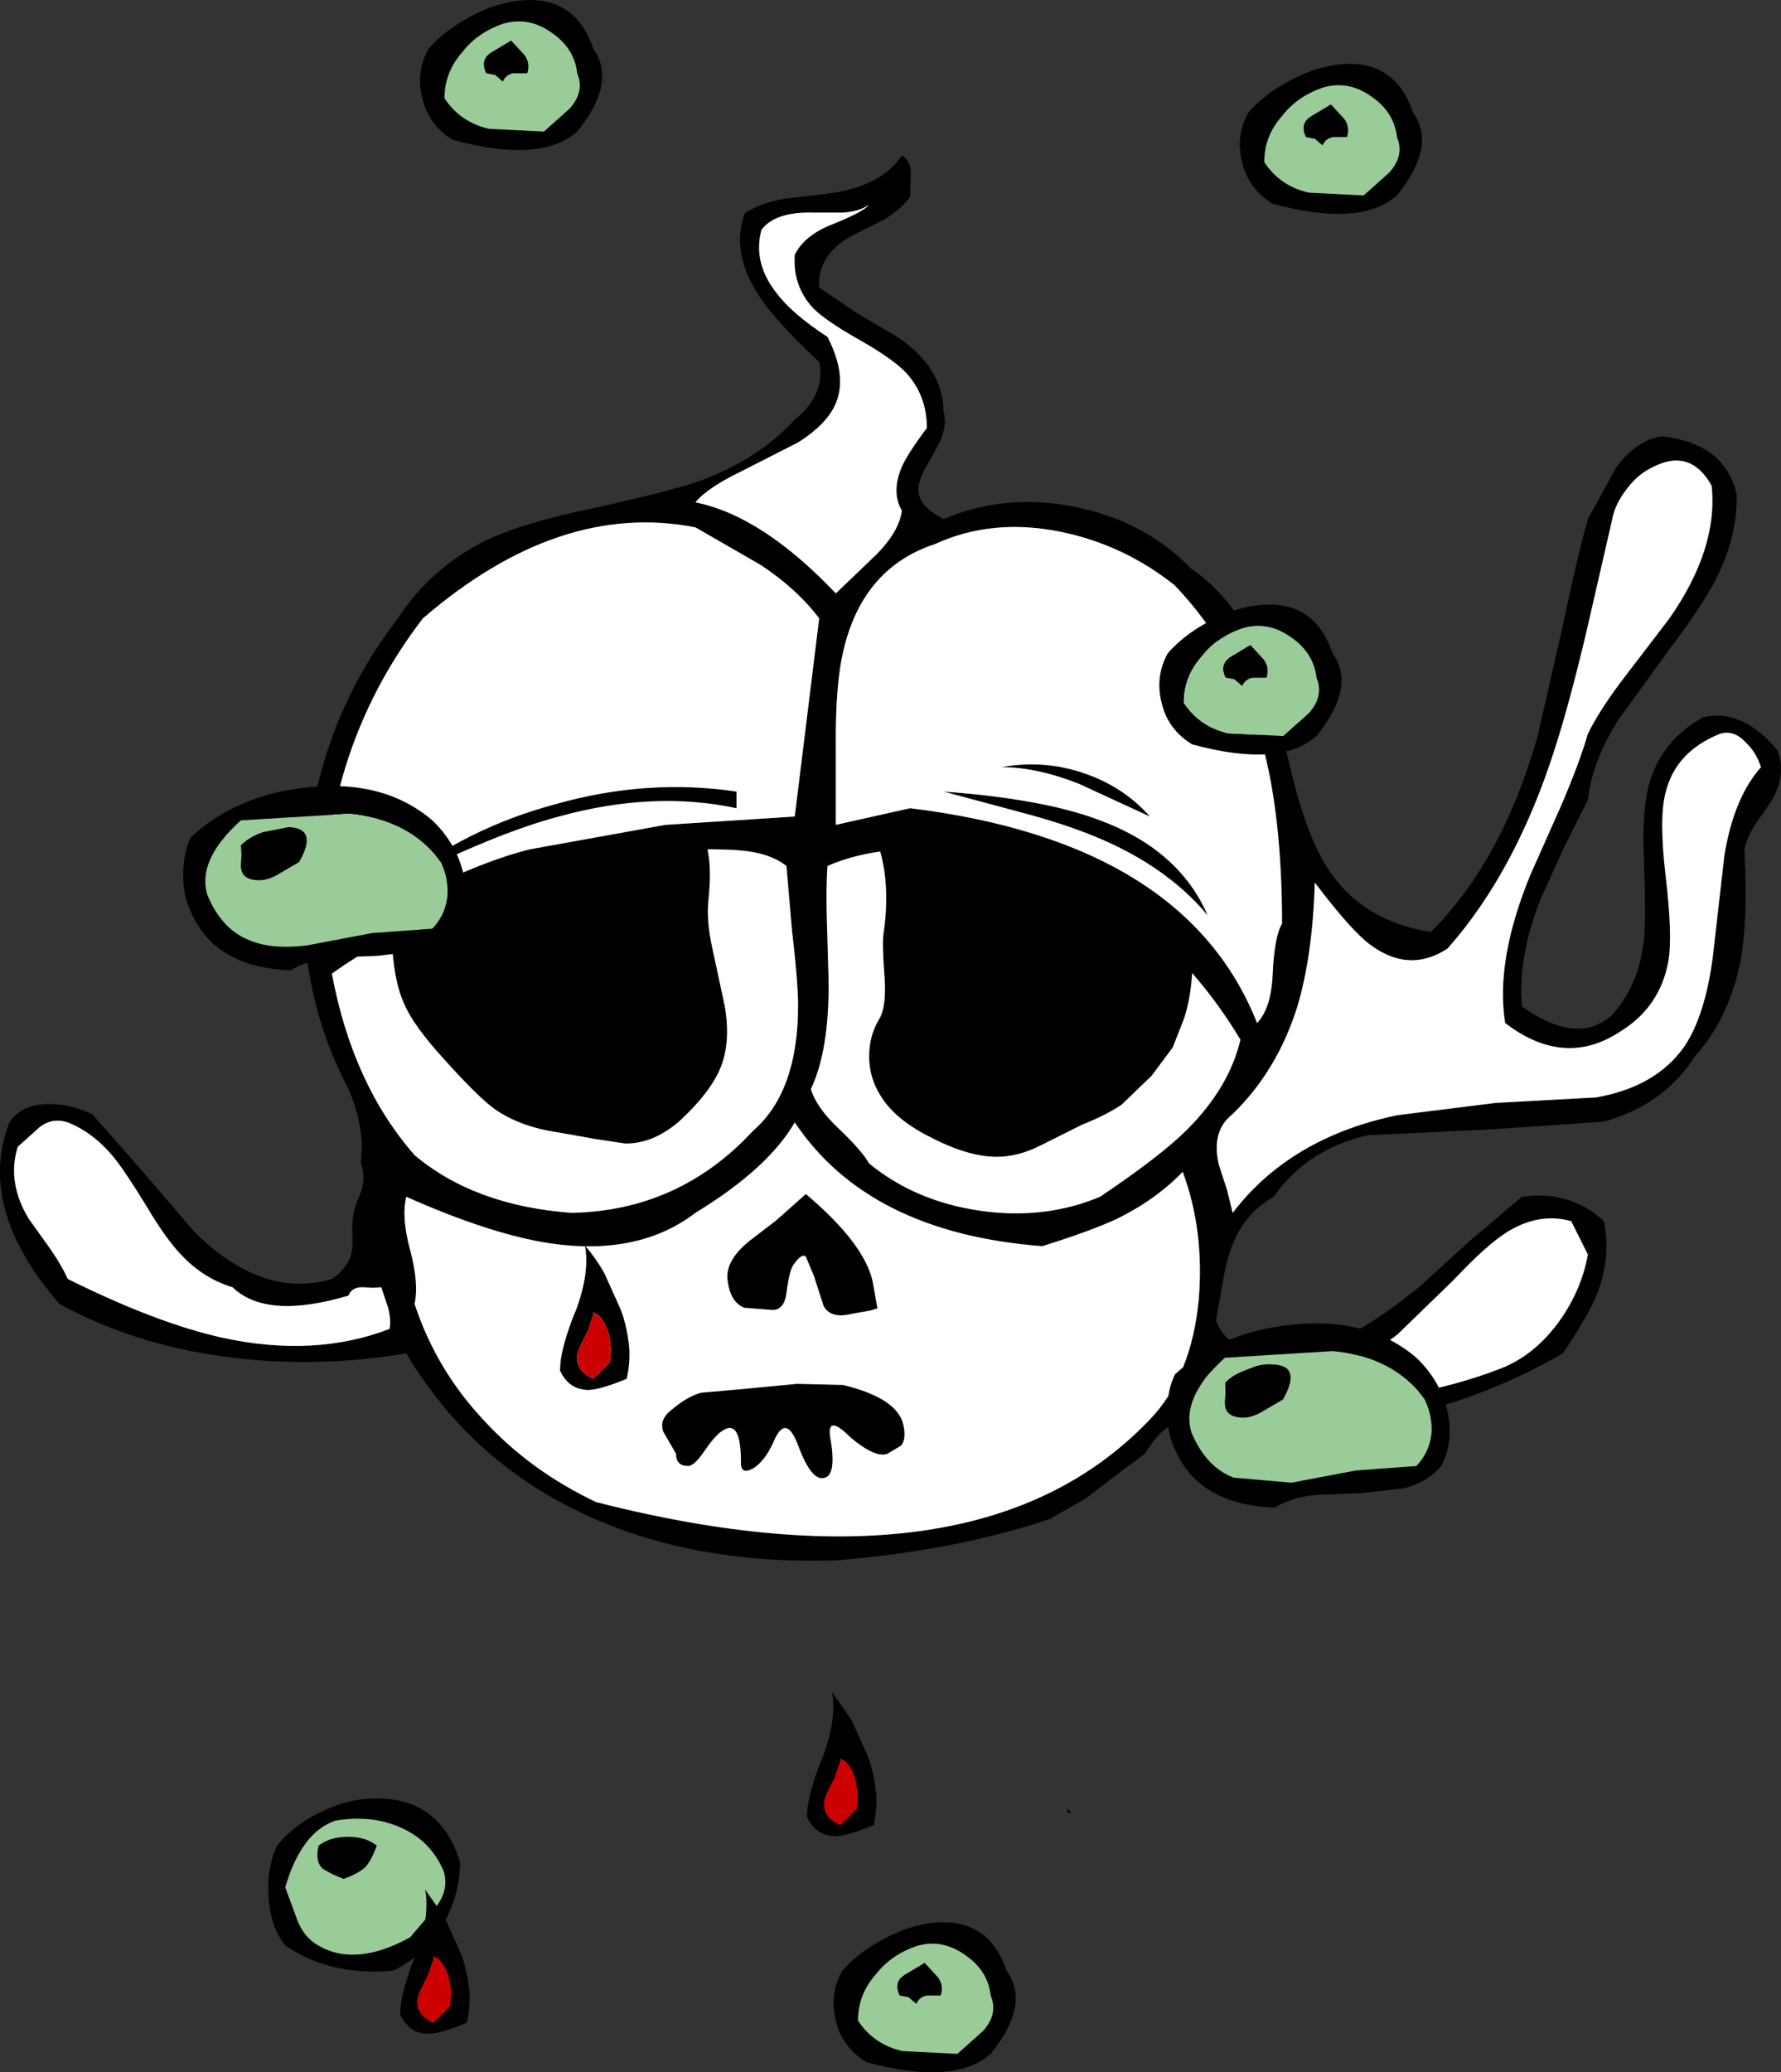 <?xml version="1.0" encoding="UTF-8" standalone="no"?>
<svg xmlns:xlink="http://www.w3.org/1999/xlink" height="186.65px" width="160.45px" xmlns="http://www.w3.org/2000/svg">
  <rect width="100%" height="100%" fill="#333333" stroke="none"/>
  <g transform="matrix(1.0, 0.0, 0.0, 1.0, 73.55, 105.3)">
    <path d="M72.0 -63.1 Q73.8 -65.65 76.2 -66.0 81.85 -65.35 82.9 -60.8 83.0 -57.05 81.1 -53.25 79.8 -50.7 76.8 -46.75 L72.2 -40.4 Q69.9 -36.7 69.5 -33.25 L67.3 -28.85 65.3 -24.45 Q63.2 -19.25 63.55 -14.65 68.6 -11.05 71.7 -13.9 74.1 -16.55 74.55 -20.65 74.75 -22.4 74.55 -28.05 74.35 -32.7 75.15 -35.1 76.3 -38.7 79.9 -40.7 83.45 -41.5 86.6 -37.7 87.45 -35.35 85.9 -32.95 L84.55 -31.0 Q83.8 -29.8 83.6 -28.8 83.95 -22.6 83.25 -18.75 82.25 -13.6 79.15 -10.15 76.25 -5.65 70.8 -4.25 L60.35 -3.55 49.7 -3.05 Q44.2 -1.8 41.2 2.5 38.3 4.15 37.25 7.5 36.85 8.65 36.55 10.55 L36.0 13.65 Q36.75 15.75 39.3 16.4 L44.2 16.6 Q49.05 15.0 54.5 10.45 L58.95 6.4 63.55 2.5 Q67.95 1.9 70.95 4.7 71.6 7.95 70.35 11.2 69.55 13.2 67.25 16.6 59.6 21.05 51.0 22.6 42.0 24.25 33.0 22.55 31.25 23.15 30.05 24.95 L29.7 25.45 29.6 25.65 27.55 27.15 24.3 29.65 21.15 31.45 21.15 31.55 21.1 31.5 19.55 32.0 Q11.65 34.45 1.75 35.25 -10.75 35.65 -20.35 31.35 -31.0 26.6 -36.95 16.6 -45.25 18.0 -53.3 16.9 -61.55 15.8 -68.2 12.15 -75.7 3.5 -72.7 -4.2 -71.65 -5.85 -69.1 -5.85 -67.2 -5.85 -65.25 -4.95 L-60.8 0.1 -56.0 5.7 Q-49.85 11.75 -43.65 9.9 L-43.5 9.8 -43.3 9.65 Q-41.95 8.6 -41.8 7.05 L-41.8 6.15 -41.8 5.6 Q-41.9 4.05 -41.2 2.5 -40.5 0.9 -41.05 -0.6 L-41.0 -1.0 -40.95 -2.0 Q-41.0 -4.55 -42.15 -7.2 -47.35 -17.05 -45.9 -29.05 -44.6 -40.7 -37.7 -49.6 -34.75 -54.15 -29.8 -56.6 -26.5 -58.2 -20.2 -59.5 -13.0 -61.1 -10.45 -62.0 -5.2 -63.95 -1.95 -67.5 0.85 -69.75 0.25 -72.7 -3.8 -76.45 -5.3 -78.85 -7.7 -82.65 -6.45 -86.1 -5.1 -87.0 -2.9 -87.4 L0.95 -87.85 Q5.8 -88.45 7.7 -91.3 8.5 -90.85 8.5 -89.65 L8.45 -87.6 Q7.7 -86.5 6.15 -85.55 L3.35 -84.15 Q0.05 -82.4 0.25 -79.4 L3.65 -77.1 7.3 -74.95 Q11.4 -72.2 11.45 -68.25 11.8 -67.05 11.15 -65.55 L9.75 -63.0 Q9.0 -61.6 9.25 -60.7 9.55 -59.5 11.45 -58.55 17.05 -60.9 23.25 -59.65 29.55 -58.4 33.75 -54.1 37.9 -51.25 40.1 -45.7 40.9 -43.7 42.85 -35.5 44.35 -29.35 46.5 -26.45 49.5 -22.3 55.35 -21.35 61.75 -27.7 64.95 -38.9 L67.2 -48.75 Q68.6 -55.4 69.5 -58.55 L72.0 -63.1 M32.25 -52.6 Q27.65 -56.25 22.0 -57.4 15.85 -58.65 10.7 -56.3 3.55 -53.95 2.15 -45.25 1.7 -42.35 1.75 -37.8 L1.75 -31.0 8.45 -32.5 Q33.25 -29.45 39.7 -13.15 40.95 -14.45 41.1 -17.45 41.25 -20.95 41.95 -22.1 41.95 -31.9 40.1 -38.55 37.8 -46.85 32.25 -52.6 M4.75 -86.85 Q3.85 -86.25 2.4 -86.15 L-0.25 -86.15 Q-3.7 -86.25 -4.95 -84.6 -5.75 -81.6 -3.55 -78.85 -2.2 -77.05 1.0 -74.95 2.75 -71.55 1.8 -69.1 1.05 -67.15 -1.65 -65.45 L-6.75 -62.85 Q-9.85 -61.35 -10.9 -60.05 -4.9 -58.85 1.75 -51.85 L5.35 -55.3 Q7.45 -57.4 7.7 -59.3 6.75 -60.9 7.65 -63.15 8.15 -64.35 9.95 -66.75 9.95 -69.7 8.05 -71.75 6.85 -73.0 3.85 -74.7 0.75 -76.45 -0.35 -77.6 -2.15 -79.6 -1.95 -82.35 -1.1 -84.1 1.45 -85.1 4.2 -86.2 4.75 -86.85 M71.7 -58.55 L69.35 -48.3 Q67.9 -42.2 66.65 -38.25 63.1 -26.9 56.85 -19.85 53.4 -17.6 49.9 -20.2 48.2 -21.45 44.9 -25.8 44.7 -19.15 43.3 -14.55 41.5 -8.85 37.5 -4.95 35.55 -3.45 36.25 -0.4 L37.0 1.9 37.5 3.95 Q42.7 -2.85 52.35 -4.85 L61.15 -5.95 70.25 -6.45 Q75.65 -7.4 78.2 -11.05 80.05 -13.8 80.75 -19.05 L81.8 -28.25 Q82.65 -33.45 85.1 -36.2 84.65 -37.55 83.75 -38.4 82.65 -39.6 81.4 -39.2 77.4 -37.6 76.5 -33.9 75.9 -31.6 76.5 -26.45 77.15 -21.05 76.75 -18.7 76.0 -14.6 72.45 -12.4 67.4 -9.05 62.05 -13.15 61.15 -18.75 64.3 -26.45 L67.1 -32.75 Q68.75 -36.6 69.5 -39.2 70.6 -41.45 72.95 -44.5 L76.85 -49.6 Q81.25 -55.9 80.65 -61.55 78.75 -64.95 75.4 -63.25 74.0 -62.6 73.0 -61.25 71.95 -59.9 71.7 -58.55 M30.05 -31.75 L23.65 -34.7 Q19.85 -36.2 16.65 -36.2 20.6 -36.9 24.25 -35.6 27.7 -34.4 30.05 -31.75 M11.45 -34.0 Q20.3 -33.35 25.3 -31.5 32.65 -28.85 35.25 -22.85 31.2 -27.7 23.95 -30.4 21.45 -31.35 17.6 -32.35 L11.45 -34.0 M5.05 10.05 L5.5 12.55 4.85 12.75 3.15 13.05 Q1.3 13.5 0.65 12.35 L-0.2 9.7 -0.95 7.9 Q-1.3 7.55 -2.05 8.6 -2.45 9.15 -2.7 11.2 -2.9 12.65 -3.9 12.7 L-6.5 12.5 Q-7.75 12.0 -8.0 10.05 -8.25 8.25 -6.0 6.45 L-3.65 4.65 -0.95 2.25 Q4.25 6.65 5.05 10.05 M30.05 22.55 Q33.8 18.65 34.45 11.7 34.95 5.5 33.0 0.25 30.6 2.75 27.05 4.5 24.8 5.55 20.35 6.95 4.7 5.75 -1.95 -4.2 -4.35 -0.05 -10.9 3.95 -16.0 7.85 -23.95 6.7 -29.3 5.9 -36.95 2.5 -37.4 4.35 -36.6 7.3 -35.8 10.3 -36.2 12.15 -34.25 18.1 -29.9 22.7 -25.75 27.2 -19.85 30.0 14.6 38.8 30.05 22.55 M69.5 7.7 L68.0 4.7 Q65.2 3.9 62.35 5.6 60.45 6.75 57.4 10.0 L52.35 14.9 Q49.35 17.25 46.4 17.35 45.2 18.2 43.1 18.2 L39.35 17.8 36.15 17.95 Q34.75 18.45 34.5 20.35 L48.25 20.9 Q55.35 20.35 61.3 18.1 64.45 17.0 66.75 13.95 68.9 11.05 69.5 7.7 M5.75 -28.6 Q3.2 -28.25 1.0 -27.3 0.85 -25.3 0.95 -22.15 L1.1 -16.9 Q1.15 -10.65 -0.5 -7.2 0.0 -5.55 1.95 -3.7 4.15 -1.6 4.75 -0.5 8.9 2.9 14.7 3.75 20.55 4.6 25.55 2.5 30.85 -1.05 33.35 -3.5 37.2 -7.35 38.2 -11.65 36.25 -14.9 33.85 -17.65 33.7 -15.25 33.1 -13.5 L32.1 -10.95 30.2 -8.4 27.5 -5.8 Q26.1 -4.85 23.95 -4.0 L20.25 -2.15 Q18.2 -1.1 16.25 -1.1 13.8 -1.1 10.6 -2.7 7.4 -4.25 6.05 -6.2 4.75 -8.0 4.75 -10.15 4.75 -12.0 5.65 -13.5 6.3 -14.55 6.15 -17.1 5.9 -20.35 6.05 -21.25 6.65 -25.35 5.75 -28.6 M6.4 25.65 Q5.3 26.05 3.1 24.2 0.9 22.0 1.25 24.2 1.9 27.85 0.5 27.85 -0.55 27.85 -1.65 24.9 -2.75 21.95 -3.85 24.55 -4.65 26.35 -5.75 27.0 -6.85 27.55 -6.8 26.4 -6.8 22.7 -8.25 23.45 -9.0 23.8 -10.05 25.35 -11.0 26.75 -11.55 26.75 -12.65 26.75 -12.65 25.65 L-13.8 23.65 Q-14.2 22.55 -13.0 21.65 -11.65 20.5 -10.4 20.15 L-6.45 19.8 -1.75 19.35 2.4 19.45 Q7.35 20.65 7.85 23.1 8.1 24.3 7.65 24.9 L6.4 25.65 M22.6 57.55 L22.95 58.0 22.65 58.0 22.6 57.55 M-67.45 -4.2 Q-68.8 -4.65 -69.95 -3.8 L-71.95 -2.0 Q-72.95 1.2 -70.95 4.5 L-69.05 7.15 Q-67.95 8.75 -67.45 9.9 -59.4 13.9 -53.5 15.2 -45.2 17.0 -38.45 14.4 -38.3 13.5 -38.6 12.45 L-39.2 10.65 -39.95 10.7 -40.8 10.65 Q-41.85 10.6 -42.15 11.4 -49.55 13.6 -52.6 10.65 -55.25 9.85 -57.25 7.7 -58.6 6.3 -60.35 3.35 -62.35 0.1 -63.3 -1.05 -65.15 -3.3 -67.45 -4.2 M-5.0 -54.4 L-10.9 -57.8 Q-23.15 -60.2 -35.45 -49.6 -44.95 -37.25 -44.4 -20.6 L-35.3 -25.1 Q-29.85 -27.8 -25.8 -28.8 L-13.6 -31.0 -1.95 -31.75 0.25 -49.6 Q-1.75 -52.25 -5.0 -54.4 M-7.2 -32.5 Q-14.7 -34.1 -23.2 -31.75 -29.05 -30.2 -37.7 -25.8 -31.55 -30.7 -23.55 -32.85 -15.3 -35.2 -7.2 -34.0 L-7.2 -32.5 M-9.8 -28.8 L-9.8 -28.75 Q-9.45 -27.1 -9.7 -24.5 -9.95 -22.55 -9.4 -20.0 L-8.25 -14.65 Q-7.7 -11.4 -8.65 -9.1 -9.55 -6.9 -12.3 -4.35 -14.7 -2.25 -17.25 -2.3 L-19.9 -2.7 -23.25 -3.3 Q-26.75 -3.8 -29.05 -5.45 -30.5 -6.5 -33.55 -9.9 -36.3 -12.9 -37.15 -14.9 -38.15 -17.15 -38.25 -20.9 L-38.9 -20.6 Q-41.4 -19.2 -43.65 -17.6 -41.8 -7.65 -36.2 -1.25 -30.8 3.3 -22.05 3.95 -12.35 3.75 -5.7 -3.45 -1.6 -7.0 -1.65 -14.95 -1.7 -17.3 -2.2 -21.5 L-2.7 -27.3 Q-4.25 -28.5 -6.9 -28.7 L-7.45 -28.75 -9.25 -28.8 -9.8 -28.8" fill="#000000" fill-rule="evenodd" stroke="none"/>
    <path d="M71.7 -58.55 Q71.95 -59.9 73.0 -61.25 74.0 -62.6 75.4 -63.25 78.75 -64.95 80.65 -61.55 81.25 -55.9 76.85 -49.6 L72.95 -44.5 Q70.6 -41.45 69.5 -39.2 68.75 -36.6 67.1 -32.75 L64.3 -26.45 Q61.15 -18.75 62.05 -13.15 67.4 -9.05 72.45 -12.4 76.0 -14.6 76.75 -18.7 77.15 -21.05 76.5 -26.45 75.9 -31.6 76.5 -33.9 77.4 -37.6 81.4 -39.2 82.65 -39.6 83.75 -38.4 84.65 -37.55 85.1 -36.2 82.65 -33.45 81.8 -28.25 L80.75 -19.05 Q80.05 -13.8 78.2 -11.05 75.65 -7.4 70.25 -6.45 L61.15 -5.95 52.35 -4.85 Q42.7 -2.85 37.5 3.95 L37.0 1.9 36.25 -0.4 Q35.55 -3.45 37.5 -4.95 41.5 -8.85 43.3 -14.55 44.7 -19.15 44.9 -25.8 48.2 -21.45 49.9 -20.2 53.4 -17.6 56.85 -19.85 63.1 -26.9 66.65 -38.25 67.9 -42.2 69.35 -48.3 L71.7 -58.55 M4.75 -86.85 Q4.2 -86.2 1.45 -85.1 -1.1 -84.1 -1.95 -82.35 -2.15 -79.6 -0.35 -77.6 0.75 -76.45 3.85 -74.7 6.85 -73.0 8.05 -71.75 9.95 -69.7 9.95 -66.75 8.15 -64.35 7.65 -63.15 6.75 -60.9 7.7 -59.3 7.45 -57.4 5.35 -55.3 L1.75 -51.85 Q-4.9 -58.85 -10.9 -60.05 -9.85 -61.35 -6.75 -62.85 L-1.65 -65.45 Q1.05 -67.15 1.8 -69.1 2.75 -71.55 1.0 -74.95 -2.2 -77.05 -3.55 -78.85 -5.75 -81.6 -4.95 -84.6 -3.7 -86.25 -0.25 -86.15 L2.4 -86.15 Q3.85 -86.25 4.75 -86.85 M32.25 -52.6 Q37.8 -46.85 40.1 -38.55 41.95 -31.9 41.95 -22.1 41.25 -20.95 41.1 -17.45 40.95 -14.45 39.7 -13.15 33.25 -29.45 8.45 -32.5 L1.75 -31.0 1.75 -37.8 Q1.7 -42.35 2.15 -45.25 3.55 -53.95 10.7 -56.3 15.85 -58.65 22.0 -57.4 27.65 -56.25 32.25 -52.6 M11.45 -34.0 L17.6 -32.35 Q21.45 -31.35 23.95 -30.4 31.2 -27.7 35.25 -22.85 32.65 -28.85 25.3 -31.5 20.3 -33.35 11.45 -34.0 M30.05 -31.75 Q27.7 -34.4 24.25 -35.6 20.6 -36.9 16.65 -36.2 19.85 -36.2 23.65 -34.7 L30.05 -31.75 M5.75 -28.6 Q6.65 -25.35 6.05 -21.25 5.9 -20.35 6.15 -17.1 6.3 -14.55 5.65 -13.5 4.75 -12.0 4.75 -10.15 4.75 -8.0 6.05 -6.2 7.4 -4.25 10.6 -2.7 13.8 -1.1 16.25 -1.1 18.2 -1.1 20.25 -2.15 L23.95 -4.0 Q26.1 -4.85 27.5 -5.8 L30.2 -8.4 32.1 -10.95 33.1 -13.5 Q33.7 -15.25 33.85 -17.65 36.25 -14.9 38.2 -11.65 37.2 -7.35 33.35 -3.5 30.85 -1.05 25.55 2.5 20.55 4.6 14.7 3.75 8.9 2.9 4.75 -0.5 4.15 -1.6 1.95 -3.7 0.0 -5.55 -0.5 -7.2 1.15 -10.65 1.1 -16.9 L0.95 -22.15 Q0.85 -25.3 1.0 -27.3 3.2 -28.25 5.75 -28.6 M69.5 7.7 Q68.9 11.05 66.75 13.95 64.45 17.0 61.3 18.1 55.35 20.35 48.25 20.9 L34.5 20.35 Q34.75 18.45 36.15 17.95 L39.35 17.8 43.1 18.2 Q45.2 18.2 46.4 17.35 49.35 17.25 52.35 14.9 L57.4 10.0 Q60.45 6.75 62.35 5.6 65.2 3.9 68.0 4.7 L69.5 7.7 M30.05 22.55 Q14.6 38.8 -19.85 30.0 -25.75 27.2 -29.9 22.7 -34.25 18.1 -36.2 12.15 -35.8 10.3 -36.6 7.3 -37.4 4.35 -36.95 2.5 -29.3 5.9 -23.95 6.7 -16.0 7.85 -10.9 3.95 -4.35 -0.05 -1.95 -4.2 4.7 5.75 20.35 6.95 24.8 5.55 27.05 4.5 30.6 2.75 33.0 0.25 34.95 5.5 34.45 11.7 33.8 18.65 30.05 22.55 M5.05 10.05 Q4.25 6.65 -0.95 2.25 L-3.65 4.65 -6.0 6.45 Q-8.25 8.25 -8.0 10.05 -7.75 12.0 -6.5 12.5 L-3.9 12.7 Q-2.9 12.65 -2.7 11.2 -2.45 9.15 -2.05 8.6 -1.3 7.55 -0.95 7.9 L-0.2 9.7 0.65 12.35 Q1.3 13.5 3.15 13.05 L4.85 12.75 5.5 12.55 5.05 10.05 M6.4 25.65 L7.65 24.9 Q8.1 24.3 7.85 23.1 7.35 20.65 2.4 19.45 L-1.75 19.35 -6.45 19.8 -10.4 20.15 Q-11.65 20.5 -13.0 21.65 -14.2 22.55 -13.8 23.65 L-12.65 25.65 Q-12.65 26.75 -11.55 26.75 -11.0 26.75 -10.05 25.35 -9.0 23.8 -8.25 23.45 -6.8 22.7 -6.8 26.4 -6.85 27.55 -5.75 27.0 -4.65 26.35 -3.85 24.55 -2.75 21.95 -1.65 24.9 -0.55 27.85 0.5 27.85 1.9 27.85 1.25 24.2 0.9 22.0 3.1 24.2 5.3 26.05 6.4 25.65 M-5.0 -54.4 Q-1.75 -52.25 0.25 -49.6 L-1.95 -31.75 -13.6 -31.0 -25.8 -28.8 Q-29.85 -27.8 -35.3 -25.1 L-44.4 -20.6 Q-44.95 -37.25 -35.45 -49.6 -23.15 -60.2 -10.9 -57.8 L-5.0 -54.4 M-67.45 -4.2 Q-65.15 -3.3 -63.3 -1.05 -62.35 0.1 -60.35 3.35 -58.6 6.3 -57.25 7.7 -55.25 9.85 -52.6 10.65 -49.55 13.6 -42.15 11.4 -41.85 10.6 -40.8 10.65 L-39.95 10.7 -39.2 10.65 -38.6 12.45 Q-38.3 13.5 -38.45 14.4 -45.2 17.0 -53.5 15.2 -59.4 13.9 -67.45 9.9 -67.95 8.75 -69.05 7.15 L-70.95 4.5 Q-72.95 1.2 -71.95 -2.0 L-69.95 -3.8 Q-68.8 -4.65 -67.45 -4.2 M-7.2 -32.5 L-7.2 -34.0 Q-15.3 -35.2 -23.55 -32.85 -31.55 -30.7 -37.7 -25.8 -29.05 -30.2 -23.2 -31.75 -14.7 -34.1 -7.2 -32.5 M-9.8 -28.8 L-9.25 -28.8 -7.45 -28.75 -6.9 -28.7 Q-4.25 -28.5 -2.7 -27.3 L-2.2 -21.5 Q-1.7 -17.3 -1.65 -14.95 -1.6 -7.0 -5.7 -3.45 -12.35 3.75 -22.05 3.95 -30.8 3.3 -36.2 -1.25 -41.8 -7.65 -43.65 -17.6 -41.4 -19.2 -38.9 -20.6 L-38.25 -20.9 Q-38.15 -17.15 -37.15 -14.9 -36.3 -12.9 -33.55 -9.9 -30.5 -6.5 -29.05 -5.45 -26.75 -3.8 -23.25 -3.3 L-19.9 -2.7 -17.25 -2.3 Q-14.7 -2.25 -12.3 -4.35 -9.55 -6.9 -8.65 -9.1 -7.7 -11.4 -8.25 -14.65 L-9.4 -20.0 Q-9.95 -22.55 -9.7 -24.5 -9.45 -27.1 -9.8 -28.75 L-9.8 -28.8" fill="#ffffff" fill-rule="evenodd" stroke="none"/>
    <path d="M42.05 -39.0 L44.35 -41.05 Q45.75 -42.6 45.05 -44.25 44.8 -46.5 42.75 -47.9 40.65 -49.4 38.35 -48.7 36.05 -47.9 34.7 -46.15 33.1 -44.35 33.1 -42.0 34.5 -39.85 37.1 -39.25 L42.05 -39.0 M45.05 -39.0 Q41.8 -36.1 33.85 -38.25 31.65 -39.6 31.1 -42.0 30.5 -44.35 31.65 -46.45 33.05 -48.05 35.15 -49.2 37.35 -50.45 39.5 -50.75 44.8 -51.5 46.5 -46.45 48.65 -43.45 45.05 -39.0 M40.3 -45.9 Q40.85 -45.15 40.55 -44.25 L39.3 -44.25 Q38.65 -44.15 38.35 -43.5 L37.65 -44.1 36.85 -44.25 Q36.25 -45.5 37.35 -46.15 L39.1 -47.2 40.3 -45.9" fill="#000000" fill-rule="evenodd" stroke="none"/>
    <path d="M42.05 -39.0 L37.1 -39.25 Q34.5 -39.85 33.1 -42.0 33.1 -44.35 34.7 -46.15 36.05 -47.9 38.35 -48.7 40.65 -49.4 42.75 -47.9 44.8 -46.5 45.05 -44.25 45.75 -42.6 44.35 -41.05 L42.05 -39.0 M40.3 -45.9 L39.1 -47.2 37.35 -46.15 Q36.25 -45.5 36.85 -44.25 L37.65 -44.1 38.35 -43.5 Q38.65 -44.15 39.3 -44.25 L40.55 -44.25 Q40.85 -45.15 40.3 -45.9" fill="#99cc99" fill-rule="evenodd" stroke="none"/>
    <path d="M-37.5 59.3 Q-40.1 58.15 -43.35 58.7 -46.4 59.75 -47.85 64.7 L-46.8 67.55 Q-46.2 69.2 -44.85 69.95 -41.5 71.9 -36.6 69.2 L-34.3 66.5 Q-33.05 64.9 -33.6 63.2 -34.8 60.45 -37.5 59.3 M-44.6 57.9 Q-42.2 56.7 -39.75 56.7 -33.9 56.6 -32.1 62.45 -32.15 65.55 -33.7 68.15 -35.3 70.8 -38.1 72.2 -43.7 72.75 -47.85 69.95 -49.2 68.25 -49.35 65.6 -49.55 63.05 -48.6 60.95 -47.05 59.05 -44.6 57.9 M-39.6 60.95 Q-40.1 62.3 -40.65 62.9 -41.25 63.45 -42.6 63.95 L-43.65 63.5 -44.45 63.05 Q-45.2 62.4 -44.85 60.95 -43.85 60.15 -42.2 60.15 -40.55 60.15 -39.6 60.95" fill="#000000" fill-rule="evenodd" stroke="none"/>
    <path d="M-37.5 59.3 Q-34.8 60.45 -33.6 63.2 -33.05 64.9 -34.3 66.5 L-36.6 69.2 Q-41.5 71.9 -44.85 69.95 -46.2 69.2 -46.8 67.55 L-47.85 64.7 Q-46.4 59.75 -43.35 58.7 -40.1 58.15 -37.5 59.3 M-39.6 60.95 Q-40.55 60.15 -42.2 60.15 -43.85 60.15 -44.85 60.95 -45.2 62.4 -44.45 63.05 L-43.65 63.5 -42.6 63.95 Q-41.25 63.45 -40.65 62.9 -40.1 62.3 -39.6 60.95" fill="#99cc99" fill-rule="evenodd" stroke="none"/>
    <path d="M-19.1 9.4 L-17.7 12.5 -17.45 13.15 Q-16.95 14.8 -16.85 16.3 -16.8 17.7 -17.1 18.9 -19.4 19.85 -20.5 19.9 -22.25 19.9 -23.05 18.25 L-23.1 18.15 -23.05 17.35 Q-22.85 15.75 -21.85 13.15 L-21.65 12.7 Q-20.4 9.3 -20.85 6.9 -19.85 8.05 -19.1 9.4 M-19.65 13.15 L-20.1 12.9 -20.1 13.15 -20.55 14.45 -20.55 14.5 -21.35 16.1 Q-22.1 18.0 -20.1 18.9 L-18.6 17.4 -18.5 16.3 Q-18.55 15.45 -18.75 14.7 -19.1 13.65 -19.65 13.15" fill="#000000" fill-rule="evenodd" stroke="none"/>
    <path d="M-19.65 13.15 Q-19.1 13.65 -18.75 14.7 -18.55 15.45 -18.5 16.3 L-18.6 17.4 -20.1 18.9 Q-22.1 18.0 -21.35 16.1 L-20.55 14.5 -20.55 14.45 -20.1 13.15 -20.1 12.9 -19.65 13.15" fill="#cc0000" fill-rule="evenodd" stroke="none"/>
    <path d="M-21.55 -93.45 Q-24.8 -90.55 -32.75 -92.7 -34.95 -94.05 -35.5 -96.45 -36.1 -98.8 -34.95 -100.9 -33.55 -102.5 -31.45 -103.65 -29.25 -104.9 -27.1 -105.2 -21.8 -105.95 -20.1 -100.9 -17.95 -97.9 -21.55 -93.45 M-24.55 -93.45 L-22.25 -95.5 Q-20.85 -97.05 -21.55 -98.7 -21.8 -100.95 -23.85 -102.35 -25.95 -103.85 -28.25 -103.15 -30.55 -102.35 -31.9 -100.6 -33.5 -98.8 -33.5 -96.45 -32.1 -94.3 -29.5 -93.7 L-24.55 -93.45 M-26.3 -100.35 Q-25.75 -99.6 -26.05 -98.7 L-27.3 -98.7 Q-27.95 -98.6 -28.25 -97.95 L-28.95 -98.55 -29.75 -98.7 Q-30.35 -99.95 -29.25 -100.6 L-27.5 -101.65 -26.3 -100.35" fill="#000000" fill-rule="evenodd" stroke="none"/>
    <path d="M-24.55 -93.45 L-29.5 -93.7 Q-32.1 -94.3 -33.5 -96.45 -33.5 -98.8 -31.9 -100.6 -30.55 -102.35 -28.25 -103.15 -25.95 -103.85 -23.85 -102.35 -21.8 -100.95 -21.55 -98.7 -20.85 -97.05 -22.25 -95.5 L-24.55 -93.45 M-26.3 -100.35 L-27.5 -101.65 -29.25 -100.6 Q-30.35 -99.95 -29.75 -98.7 L-28.95 -98.55 -28.25 -97.95 Q-27.95 -98.6 -27.3 -98.7 L-26.05 -98.7 Q-25.75 -99.6 -26.3 -100.35" fill="#99cc99" fill-rule="evenodd" stroke="none"/>
    <path d="M-36.05 70.7 Q-34.8 67.3 -35.25 64.9 L-33.5 67.4 -32.1 70.5 -31.85 71.15 Q-31.35 72.8 -31.25 74.3 -31.2 75.7 -31.5 76.9 -33.8 77.85 -34.9 77.9 -36.65 77.9 -37.45 76.25 L-37.5 76.15 -37.45 75.35 Q-37.25 73.75 -36.25 71.15 L-36.05 70.7 M-34.5 70.9 L-34.5 71.15 -34.95 72.45 -34.95 72.5 -35.75 74.1 Q-36.5 76.0 -34.5 76.9 L-33.0 75.4 -32.9 74.3 Q-32.95 73.45 -33.15 72.7 -33.5 71.65 -34.05 71.15 L-34.5 70.9" fill="#000000" fill-rule="evenodd" stroke="none"/>
    <path d="M-34.5 70.9 L-34.05 71.15 Q-33.5 71.65 -33.15 72.7 -32.95 73.45 -32.9 74.3 L-33.0 75.4 -34.5 76.9 Q-36.5 76.0 -35.75 74.1 L-34.95 72.5 -34.95 72.45 -34.5 71.15 -34.5 70.9" fill="#cc0000" fill-rule="evenodd" stroke="none"/>
    <path d="M52.3 -87.7 Q49.05 -84.8 41.1 -86.95 38.9 -88.3 38.35 -90.7 37.75 -93.05 38.9 -95.15 40.3 -96.75 42.4 -97.9 44.6 -99.15 46.75 -99.45 52.05 -100.2 53.75 -95.15 55.9 -92.15 52.3 -87.7 M49.3 -87.7 L51.6 -89.75 Q53.0 -91.3 52.3 -92.95 52.05 -95.2 50.0 -96.6 47.9 -98.1 45.6 -97.4 43.3 -96.6 41.95 -94.85 40.35 -93.05 40.35 -90.7 41.75 -88.55 44.35 -87.95 L49.3 -87.7 M47.55 -94.6 Q48.1 -93.85 47.8 -92.95 L46.55 -92.95 Q45.9 -92.85 45.6 -92.2 L44.9 -92.8 44.1 -92.95 Q43.5 -94.2 44.6 -94.85 L46.35 -95.9 47.55 -94.6" fill="#000000" fill-rule="evenodd" stroke="none"/>
    <path d="M49.3 -87.7 L44.35 -87.95 Q41.75 -88.55 40.35 -90.7 40.35 -93.05 41.95 -94.85 43.3 -96.6 45.6 -97.4 47.9 -98.1 50.0 -96.6 52.05 -95.2 52.3 -92.95 53.0 -91.3 51.6 -89.75 L49.3 -87.7 M47.55 -94.6 L46.35 -95.9 44.6 -94.85 Q43.5 -94.2 44.1 -92.95 L44.9 -92.8 45.6 -92.2 Q45.9 -92.85 46.55 -92.95 L47.8 -92.95 Q48.1 -93.85 47.55 -94.6" fill="#99cc99" fill-rule="evenodd" stroke="none"/>
    <path d="M-31.85 -26.8 Q-31.15 -24.05 -32.35 -21.65 -33.6 -20.2 -35.65 -19.65 L-39.6 -19.2 -43.7 -19.05 Q-45.9 -18.8 -47.35 -17.9 -54.2 -18.15 -56.35 -23.15 -57.05 -24.6 -57.05 -26.5 -57.05 -28.45 -56.35 -29.9 -52.1 -33.8 -45.6 -34.4 -38.85 -35.05 -34.6 -31.4 -32.55 -29.45 -31.85 -26.8 M-33.25 -24.5 Q-33.1 -26.05 -33.85 -27.65 -36.6 -31.45 -42.1 -32.0 L-51.85 -31.4 Q-55.85 -27.8 -54.85 -24.65 -53.55 -21.55 -51.05 -20.6 -49.05 -19.75 -45.85 -20.15 L-40.05 -21.25 -34.6 -21.65 Q-33.45 -22.85 -33.25 -24.5 M-51.8 -28.3 L-51.85 -29.15 Q-51.15 -29.9 -49.85 -30.35 L-47.55 -30.8 Q-44.85 -30.7 -46.6 -27.65 L-48.65 -26.45 Q-49.95 -25.75 -51.1 -26.15 -51.9 -26.45 -51.85 -27.45 L-51.8 -28.3" fill="#000000" fill-rule="evenodd" stroke="none"/>
    <path d="M-33.25 -24.5 Q-33.45 -22.85 -34.6 -21.65 L-40.05 -21.25 -45.85 -20.15 Q-49.05 -19.75 -51.05 -20.6 -53.55 -21.55 -54.85 -24.65 -55.85 -27.8 -51.85 -31.4 L-42.1 -32.0 Q-36.6 -31.45 -33.85 -27.65 -33.1 -26.05 -33.25 -24.5 M-51.8 -28.3 L-51.85 -27.45 Q-51.9 -26.45 -51.1 -26.15 -49.95 -25.75 -48.65 -26.45 L-46.6 -27.65 Q-44.85 -30.7 -47.55 -30.8 L-49.85 -30.35 Q-51.15 -29.9 -51.85 -29.15 L-51.8 -28.3" fill="#99cc99" fill-rule="evenodd" stroke="none"/>
    <path d="M2.15 53.1 L2.15 53.35 1.7 54.65 1.7 54.7 0.9 56.3 Q0.15 58.2 2.15 59.1 L3.65 57.6 3.75 56.5 3.5 54.9 Q3.15 53.85 2.6 53.35 L2.15 53.1 M0.6 52.9 Q1.85 49.5 1.4 47.1 L3.15 49.6 4.55 52.7 4.8 53.35 Q5.3 55.0 5.4 56.5 5.45 57.9 5.15 59.1 2.85 60.05 1.75 60.1 0.0 60.1 -0.8 58.45 L-0.85 58.35 -0.8 57.55 Q-0.6 55.95 0.4 53.35 L0.6 52.9" fill="#000000" fill-rule="evenodd" stroke="none"/>
    <path d="M2.15 53.1 L2.6 53.35 Q3.15 53.85 3.5 54.9 L3.75 56.5 3.65 57.6 2.15 59.1 Q0.15 58.2 0.9 56.3 L1.7 54.7 1.7 54.65 2.15 53.35 2.15 53.1" fill="#cc0000" fill-rule="evenodd" stroke="none"/>
    <path d="M12.7 79.7 L15.0 77.65 Q16.4 76.1 15.7 74.45 15.45 72.2 13.4 70.8 11.3 69.3 9.0 70.0 6.7 70.8 5.35 72.55 3.75 74.35 3.75 76.7 5.15 78.85 7.75 79.45 L12.7 79.7 M15.7 79.7 Q12.45 82.6 4.5 80.45 2.3 79.1 1.75 76.7 1.15 74.35 2.3 72.25 3.7 70.65 5.8 69.5 8.0 68.25 10.15 67.95 15.45 67.2 17.15 72.25 19.3 75.25 15.7 79.7 M10.95 72.8 Q11.5 73.55 11.2 74.45 L9.95 74.45 Q9.3 74.55 9.0 75.2 L8.3 74.6 7.5 74.45 Q6.9 73.2 8.0 72.55 L9.75 71.5 10.95 72.8" fill="#000000" fill-rule="evenodd" stroke="none"/>
    <path d="M12.7 79.7 L7.75 79.45 Q5.15 78.85 3.75 76.7 3.75 74.35 5.35 72.55 6.7 70.8 9.0 70.0 11.3 69.3 13.4 70.8 15.45 72.2 15.7 74.45 16.4 76.1 15.0 77.65 L12.7 79.7 M10.95 72.8 L9.75 71.5 8.0 72.55 Q6.9 73.2 7.5 74.45 L8.3 74.6 9.0 75.2 Q9.3 74.55 9.95 74.45 L11.2 74.45 Q11.5 73.55 10.95 72.8" fill="#99cc99" fill-rule="evenodd" stroke="none"/>
    <path d="M55.4 23.9 Q55.55 22.35 54.8 20.75 52.05 16.95 46.55 16.4 L36.8 17.0 Q32.8 20.6 33.8 23.75 35.1 26.85 37.6 27.8 L42.8 28.25 48.6 27.15 54.05 26.75 Q55.2 25.55 55.4 23.9 M56.8 21.6 Q57.5 24.35 56.3 26.75 55.05 28.2 53.0 28.75 L49.05 29.2 44.95 29.35 Q42.75 29.6 41.3 30.5 34.45 30.25 32.3 25.25 31.6 23.8 31.6 21.9 31.6 19.95 32.3 18.5 36.55 14.6 43.05 14.0 49.8 13.35 54.05 17.0 56.1 18.95 56.8 21.6 M36.85 20.1 L36.8 19.25 Q37.5 18.5 38.8 18.05 40.05 17.5 41.1 17.6 43.8 17.7 42.05 20.75 L40.0 21.95 Q38.7 22.65 37.55 22.25 36.75 21.95 36.8 20.95 L36.85 20.1" fill="#000000" fill-rule="evenodd" stroke="none"/>
    <path d="M55.4 23.9 Q55.2 25.55 54.05 26.75 L48.6 27.15 42.8 28.25 37.6 27.8 Q35.1 26.85 33.8 23.75 32.8 20.6 36.8 17.0 L46.55 16.4 Q52.05 16.95 54.8 20.75 55.55 22.35 55.4 23.9 M36.85 20.1 L36.8 20.95 Q36.75 21.95 37.55 22.25 38.7 22.65 40.0 21.95 L42.05 20.75 Q43.8 17.7 41.1 17.6 40.05 17.5 38.8 18.05 37.5 18.5 36.8 19.25 L36.85 20.1" fill="#99cc99" fill-rule="evenodd" stroke="none"/>
  </g>
</svg>
